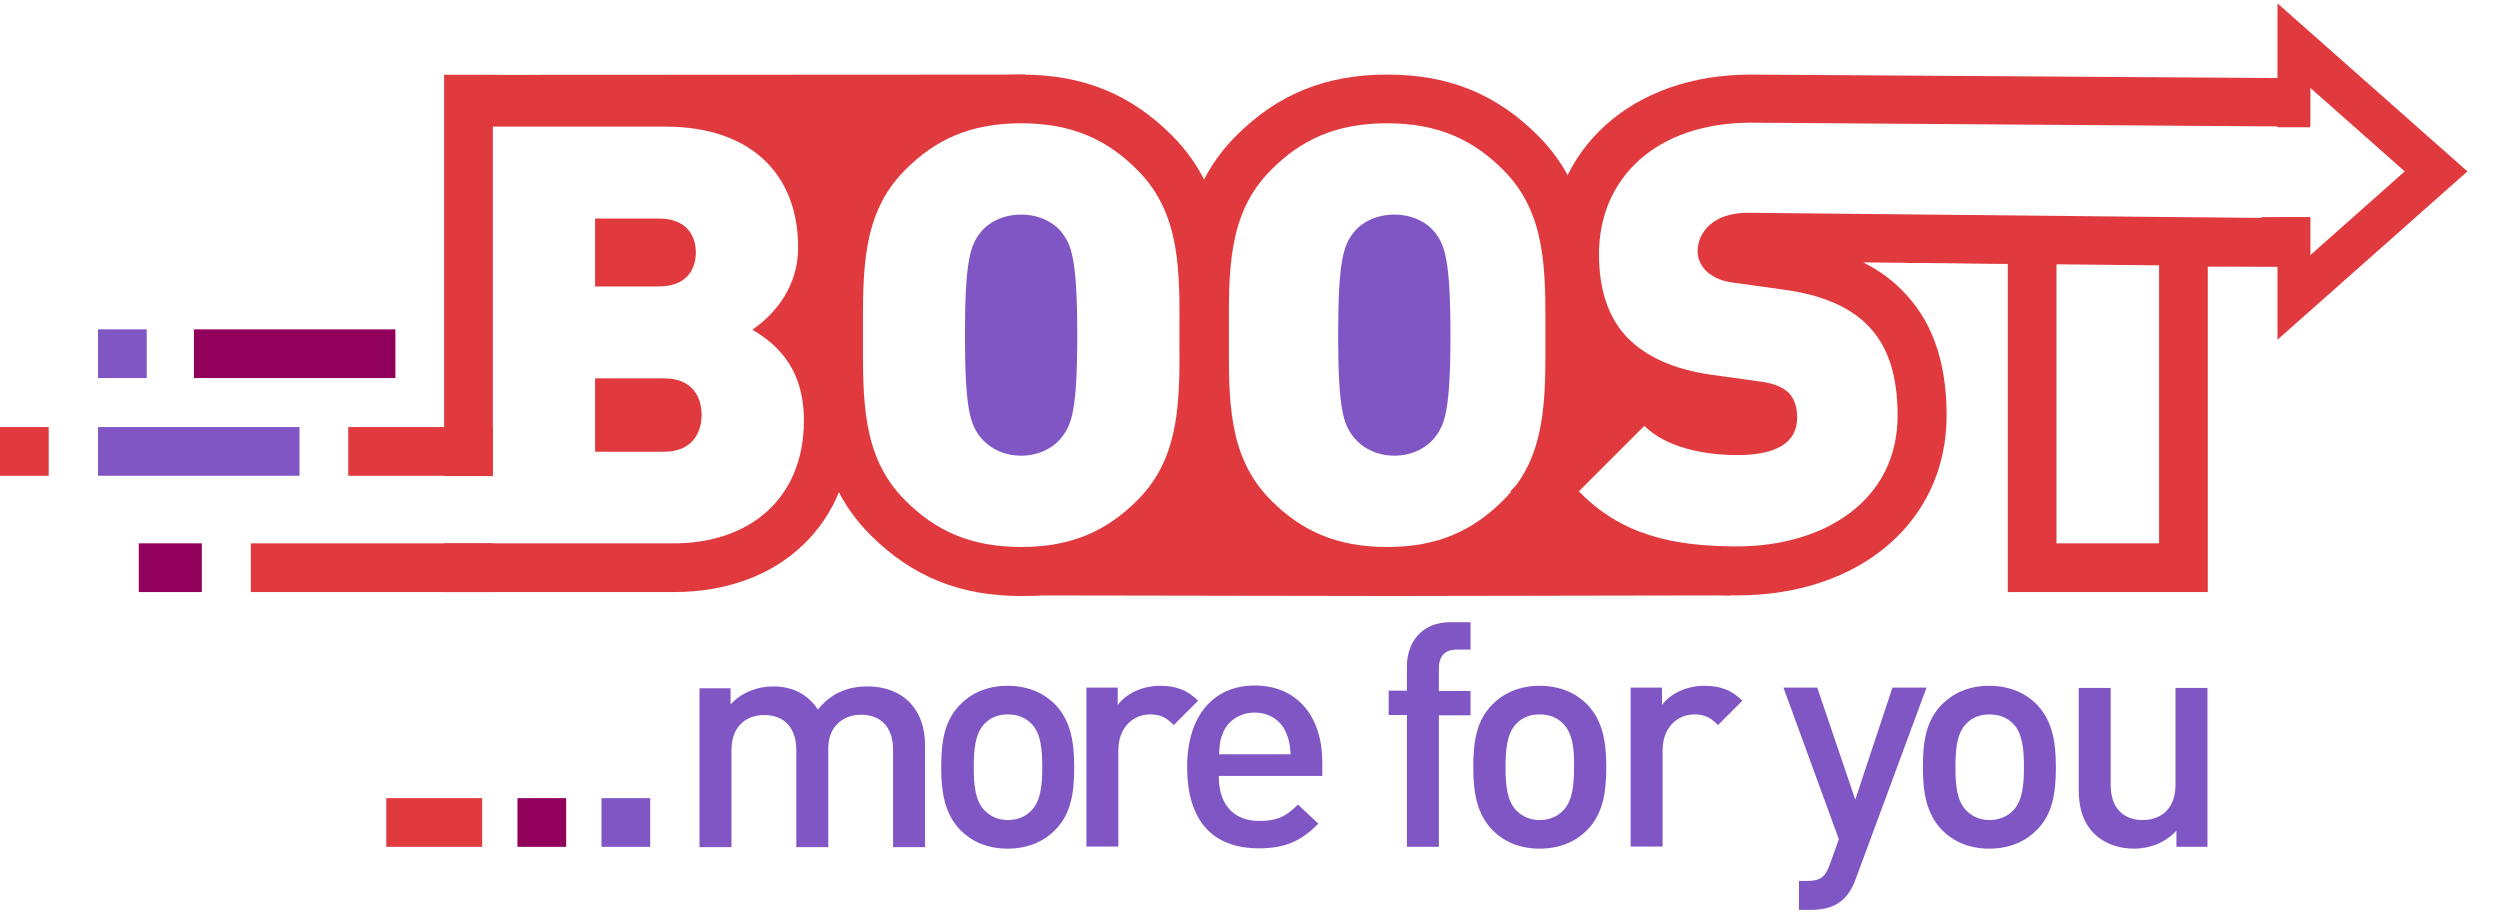 <?xml version="1.0" encoding="utf-8"?>
<!-- Generator: Adobe Illustrator 23.0.1, SVG Export Plug-In . SVG Version: 6.00 Build 0)  -->
<svg version="1.1" id="Layer_1" xmlns="http://www.w3.org/2000/svg" xmlns:xlink="http://www.w3.org/1999/xlink" x="0px" y="0px"
	 width="821.3px" height="300px" viewBox="0 0 821.3 300" style="enable-background:new 0 0 821.3 300;" xml:space="preserve">
<style type="text/css">
	.st0{fill:#E03A3E;}
	.st1{fill:#8056C5;}
	.st2{fill:#FFFFFF;}
	.st3{fill:#91005A;}
	.st4{fill:none;stroke:#E03A3E;stroke-width:3.61;stroke-miterlimit:10;}
	.st5{fill:none;stroke:#E03A3E;stroke-width:3.978;stroke-miterlimit:10;}
</style>
<g id="_x33_4506_x5F_Boost__x28_Stephensons_Solicitors_LLP_x29__1_">
	<g>
		<rect x="197.6" y="262.2" class="st1" width="16" height="16"/>
		<rect x="170" y="262.2" class="st3" width="16" height="16"/>
		<rect x="126.9" y="262.2" class="st0" width="31.5" height="16"/>
		<g>
			<path class="st1" d="M293.4,278.2v-31.8c0-8.1-4.6-11.6-10.5-11.6c-5.7,0-10.8,3.6-10.8,11.1v32.4h-10.5v-31.8
				c0-8.1-4.6-11.6-10.5-11.6s-10.8,3.6-10.8,11.6v31.8h-10.5v-52.2H240v5.3c3.5-3.8,8.7-5.9,13.9-5.9c6.5,0,11.5,2.6,14.8,7.6
				c4.2-5.2,9.5-7.6,16.4-7.6c5.4,0,10.1,1.8,13.2,4.7c4,3.9,5.6,8.9,5.6,14.7v33.4H293.4z"/>
			<path class="st1" d="M346.7,272.6c-3.4,3.5-8.6,6.2-15.7,6.2c-7.1,0-12.2-2.7-15.6-6.2c-4.9-5.2-6.2-11.8-6.2-20.6
				c0-8.8,1.2-15.4,6.2-20.5c3.4-3.5,8.5-6.2,15.6-6.2c7.1,0,12.3,2.7,15.7,6.2c4.9,5.2,6.2,11.8,6.2,20.5
				C352.9,260.9,351.7,267.5,346.7,272.6 M338.8,237.7c-2-2-4.6-3-7.7-3s-5.7,1-7.6,3c-3.2,3.2-3.6,8.7-3.6,14.3
				c0,5.7,0.4,11.1,3.6,14.3c2,2,4.5,3.1,7.6,3.1s5.8-1.1,7.7-3.1c3.2-3.2,3.6-8.7,3.6-14.3C342.4,246.3,342,240.9,338.8,237.7"/>
			<path class="st1" d="M385.6,238.2c-2.4-2.4-4.2-3.5-7.8-3.5c-5.7,0-10.4,4.5-10.4,11.7v31.7h-10.5v-52.2h10.3v5.7
				c2.7-3.7,8-6.3,13.9-6.3c5.1,0,8.9,1.3,12.5,4.9L385.6,238.2z"/>
			<path class="st1" d="M400.4,255.1c0,9,4.7,14.6,13.3,14.6c5.9,0,9-1.6,12.7-5.4l6.7,6.3c-5.4,5.4-10.4,8.1-19.6,8.1
				c-13.1,0-23.5-6.9-23.5-26.8c0-16.9,8.8-26.7,22.2-26.7c14,0,22.2,10.3,22.2,25.1v4.6H400.4z M422.5,240.7
				c-1.6-3.9-5.4-6.6-10.3-6.6c-4.9,0-8.8,2.7-10.4,6.6c-1,2.4-1.2,3.9-1.3,7.1h23.5C423.8,244.6,423.5,243,422.5,240.7"/>
			<path class="st1" d="M472.7,234.9v43.3h-10.5v-43.3h-6v-8h6v-8c0-7.5,4.5-14.5,14.3-14.5h6.6v9h-4.6c-3.9,0-5.8,2.3-5.8,6.1v7.5
				h10.4v8H472.7z"/>
			<path class="st1" d="M521.5,272.6c-3.4,3.5-8.6,6.2-15.7,6.2c-7.1,0-12.2-2.7-15.6-6.2c-4.9-5.2-6.2-11.8-6.2-20.6
				c0-8.8,1.2-15.4,6.2-20.5c3.4-3.5,8.5-6.2,15.6-6.2c7.1,0,12.3,2.7,15.7,6.2c4.9,5.2,6.2,11.8,6.2,20.5
				C527.7,260.9,526.4,267.5,521.5,272.6 M513.5,237.7c-2-2-4.6-3-7.7-3c-3.1,0-5.7,1-7.6,3c-3.2,3.2-3.6,8.7-3.6,14.3
				c0,5.7,0.4,11.1,3.6,14.3c2,2,4.5,3.1,7.6,3.1c3.1,0,5.8-1.1,7.7-3.1c3.2-3.2,3.6-8.7,3.6-14.3
				C517.2,246.3,516.7,240.9,513.5,237.7"/>
			<path class="st1" d="M564.4,238.2c-2.4-2.4-4.2-3.5-7.8-3.5c-5.7,0-10.4,4.5-10.4,11.7v31.7h-10.5v-52.2H546v5.7
				c2.7-3.7,8-6.3,13.9-6.3c5.1,0,8.9,1.3,12.5,4.9L564.4,238.2z"/>
			<path class="st1" d="M609.7,288.6c-1,2.9-2.3,4.9-3.8,6.5c-2.9,2.9-6.7,3.8-10.7,3.8h-4.2v-9.5h2.7c4.4,0,6-1.3,7.5-5.6l2.9-8.1
				l-18.2-49.8h11.1l12.5,36.8l12.2-36.8h11.2L609.7,288.6z"/>
			<path class="st1" d="M669.2,272.6c-3.4,3.5-8.6,6.2-15.7,6.2c-7.1,0-12.2-2.7-15.6-6.2c-4.9-5.2-6.2-11.8-6.2-20.6
				c0-8.8,1.2-15.4,6.2-20.5c3.4-3.5,8.5-6.2,15.6-6.2c7.1,0,12.3,2.7,15.7,6.2c4.9,5.2,6.2,11.8,6.2,20.5
				C675.4,260.9,674.2,267.5,669.2,272.6 M661.3,237.7c-2-2-4.6-3-7.7-3c-3.1,0-5.7,1-7.6,3c-3.2,3.2-3.6,8.7-3.6,14.3
				c0,5.7,0.4,11.1,3.6,14.3c2,2,4.5,3.1,7.6,3.1c3.1,0,5.8-1.1,7.7-3.1c3.2-3.2,3.6-8.7,3.6-14.3
				C664.9,246.3,664.5,240.9,661.3,237.7"/>
			<path class="st1" d="M715,278.2v-5.3c-3.6,3.9-8.7,5.9-13.9,5.9c-5.4,0-9.8-1.8-12.9-4.7c-4-3.9-5.3-8.9-5.3-14.7v-33.4h10.5
				v31.8c0,8.1,4.6,11.6,10.5,11.6c5.9,0,10.8-3.6,10.8-11.6v-31.8h10.5v52.2H715z"/>
			<rect x="32.2" y="140.3" class="st1" width="66.2" height="16"/>
			<rect x="63.7" y="108.2" class="st3" width="66.2" height="16"/>
			<rect y="140.3" class="st0" width="16" height="16"/>
			<rect x="32.2" y="108.2" class="st1" width="16" height="16"/>
			<rect x="45.6" y="178.5" class="st3" width="20.7" height="16"/>
			<polygon class="st0" points="145.9,24.6 337,24.5 290,52.6 273.4,65.9 259.9,48.6 			"/>
			<path class="st0" d="M335.5,40.5c16.7,0,28.3,5.4,38.2,15.4c14.4,14.4,13.8,33.6,13.8,54.2c0,20.6,0.6,39.8-13.8,54.2
				c-10,10-21.5,15.4-38.2,15.4c-16.7,0-28.3-5.4-38.2-15.4c-14.4-14.4-13.8-33.6-13.8-54.2c0-20.6-0.6-39.8,13.8-54.2
				C307.2,45.9,318.7,40.5,335.5,40.5 M335.5,24.5c-20.1,0-35.9,6.4-49.6,20.1c-18.6,18.6-18.5,42.3-18.5,63.3l0,2.3l0,2.3
				c0,20.9,0,44.7,18.5,63.2c13.7,13.7,29.4,20.1,49.6,20.1c20.1,0,35.9-6.4,49.6-20.1c18.6-18.6,18.5-42.3,18.5-63.2l0-2.3l0-2.3
				c0-20.9,0-44.7-18.5-63.3C371.4,30.8,355.6,24.5,335.5,24.5"/>
			<path class="st0" d="M335.5,141.6c-3.5,0-6-1.6-7.1-3c-1.5-2-3.3-4.4-3.3-28.6c0-24.4,1.9-26.9,3.4-28.8c1-1.3,3.4-2.8,7.1-2.8
				c3.6,0,6.1,1.5,7.1,2.8c1.4,1.9,3.4,4.4,3.4,28.8c0,24.2-1.9,26.6-3.4,28.6C341.5,140,339,141.6,335.5,141.6"/>
			<path class="st1" d="M335.5,70.5c-6.2,0-11,2.7-13.5,6c-3.1,4-5,8.7-5,33.6s1.9,29.4,5,33.4c2.5,3.3,7.3,6.2,13.5,6.2
				c6.1,0,11-2.9,13.4-6.2c3.1-4,5-8.5,5-33.4s-1.9-29.6-5-33.6C346.4,73.2,341.6,70.5,335.5,70.5"/>
			<path class="st0" d="M458.1,141.6c-3.5,0-6-1.6-7.1-3c-1.5-2-3.3-4.4-3.3-28.6c0-24.4,1.9-26.9,3.4-28.8c1-1.3,3.4-2.8,7.1-2.8
				c3.6,0,6.1,1.5,7.1,2.8c1.4,1.9,3.3,4.4,3.3,28.8c0,24.2-1.9,26.6-3.4,28.6C464.1,140,461.6,141.6,458.1,141.6"/>
			<path class="st1" d="M458.1,70.5c-6.2,0-11,2.7-13.5,6c-3.1,4-5,8.7-5,33.6s1.9,29.4,5,33.4c2.5,3.3,7.3,6.2,13.5,6.2
				c6.1,0,11-2.9,13.4-6.2c3.1-4,5-8.5,5-33.4s-1.9-29.6-5-33.6C469,73.2,464.2,70.5,458.1,70.5"/>
			<path class="st0" d="M455.7,40.5c16.7,0,28.3,5.4,38.2,15.4c14.4,14.4,13.8,33.6,13.8,54.2c0,20.6,0.6,39.8-13.8,54.2
				c-10,10-21.5,15.4-38.2,15.4c-16.7,0-28.3-5.4-38.2-15.4c-14.4-14.4-13.8-33.6-13.8-54.2c0-20.6-0.6-39.8,13.8-54.2
				C427.4,45.9,438.9,40.5,455.7,40.5 M455.7,24.5c-20.1,0-35.9,6.4-49.6,20.1c-18.6,18.6-18.5,42.3-18.5,63.3l0,2.3l0,2.3
				c0,20.9,0,44.7,18.5,63.2c13.7,13.7,29.4,20.1,49.6,20.1c20.1,0,35.9-6.4,49.6-20.1c18.6-18.6,18.5-42.3,18.5-63.2l0-2.3l0-2.3
				c0-20.9,0-44.7-18.5-63.3C491.5,30.8,475.8,24.5,455.7,24.5"/>
			<path class="st0" d="M270.4,107.4c5.1-7.7,7.9-16.7,7.9-26.2c0-33.8-23.4-55.6-59.7-55.6l-56.7-1h-16v17.1v114.7h16V41.6h56.7
				c28.4,0,43.6,16,43.6,39.6c0,15.6-10.8,24.2-15,27.1c5.6,3.5,16.9,10.6,16.9,29.8c0,26.1-18.3,40.4-42.7,40.4h-16.7h-42.9h-16v16
				h16h42.9h16.7c35.1,0,58.7-22.7,58.7-56.4C280.2,124.1,275.7,114.3,270.4,107.4"/>
			<polygon class="st0" points="335.5,195.6 458.1,195.8 426,179.6 397.3,156.5 368.5,182.1 			"/>
			<path class="st0" d="M742.9,71.4v0.2l-168.7-1.7c-11.7,0-16.5,6.7-16.5,12.7c0,1.7,0.6,4.2,2.7,6.3c1.7,1.7,4.6,3.5,9.4,4
				l16.5,2.3c12.3,1.7,21.1,5.6,26.9,11.3c7.3,7.1,10.2,17.3,10.2,30c0,27.9-24,43-52.8,43c-21,0-38.1-3.8-51.9-18.1l21.5-21.5
				c7.1,7.1,19.6,9.6,30.6,9.6c13.3,0,19.6-4.4,19.6-12.3c0-3.3-0.8-6-2.7-8.1c-1.7-1.7-4.6-3.1-9-3.7l-16.5-2.3
				c-12.1-1.7-21.3-5.8-27.5-12.1c-6.3-6.5-9.4-15.8-9.4-27.5c0-25,18.8-43.2,50-43.2l167.7,1.2h16V25.7L743,25.6l-167.7-1.1h-0.1
				h-0.1c-38.9,0-66,24.4-66,59.3c0,16.1,4.7,29.1,14,38.6c2,2,4.1,3.9,6.5,5.6l-0.7,0.7l-21.5,21.5l-11.2,11.2l11,11.3
				c19.8,20.3,44.2,22.9,63.4,22.9c40.5,0,68.9-24.3,68.9-59.1c0-18.1-4.9-31.6-15-41.5c-3.5-3.5-7.6-6.4-12.4-8.8l130.7,1.3
				l16.2,0.2V71.6v-0.2H742.9z"/>
			<rect x="82.4" y="178.5" class="st0" width="79.5" height="16"/>
			<rect x="114.4" y="140.3" class="st0" width="47.5" height="16"/>
			<polygon class="st0" points="519.8,118.5 516.4,141.6 540.2,128.7 			"/>
			<polygon class="st0" points="642,86.4 659.6,86.6 659.6,178.5 659.6,194.5 675.6,194.5 709.3,194.5 725.3,194.5 725.3,178.5 
				725.3,87.6 742.9,87.6 758.9,87.6 758.9,71.6 758.9,71.4 742.9,71.4 742.9,71.6 709.3,71.6 709.3,178.5 675.6,178.5 675.6,71.6 
				626,71.6 626,86.4 			"/>
			<polygon class="st0" points="748.2,1.1 748.2,41.8 758.9,41.8 758.9,28.8 790,56.3 758.9,83.9 758.9,71.4 748.2,71.4 
				748.2,111.6 810.6,56.3 			"/>
			<path class="st0" d="M216.5,71.8h-21v22.3h21c9.2,0,12.1-5.8,12.1-11.2C228.6,77.6,225.7,71.8,216.5,71.8"/>
			<path class="st0" d="M218.2,124.3h-22.7v24.1h22.7c9.2,0,12.3-6.3,12.3-12.1C230.5,130.5,227.5,124.3,218.2,124.3"/>
			<polygon class="st0" points="455.7,195.8 568.7,195.6 507.2,172.7 			"/>
		</g>
	</g>
</g>
</svg>
